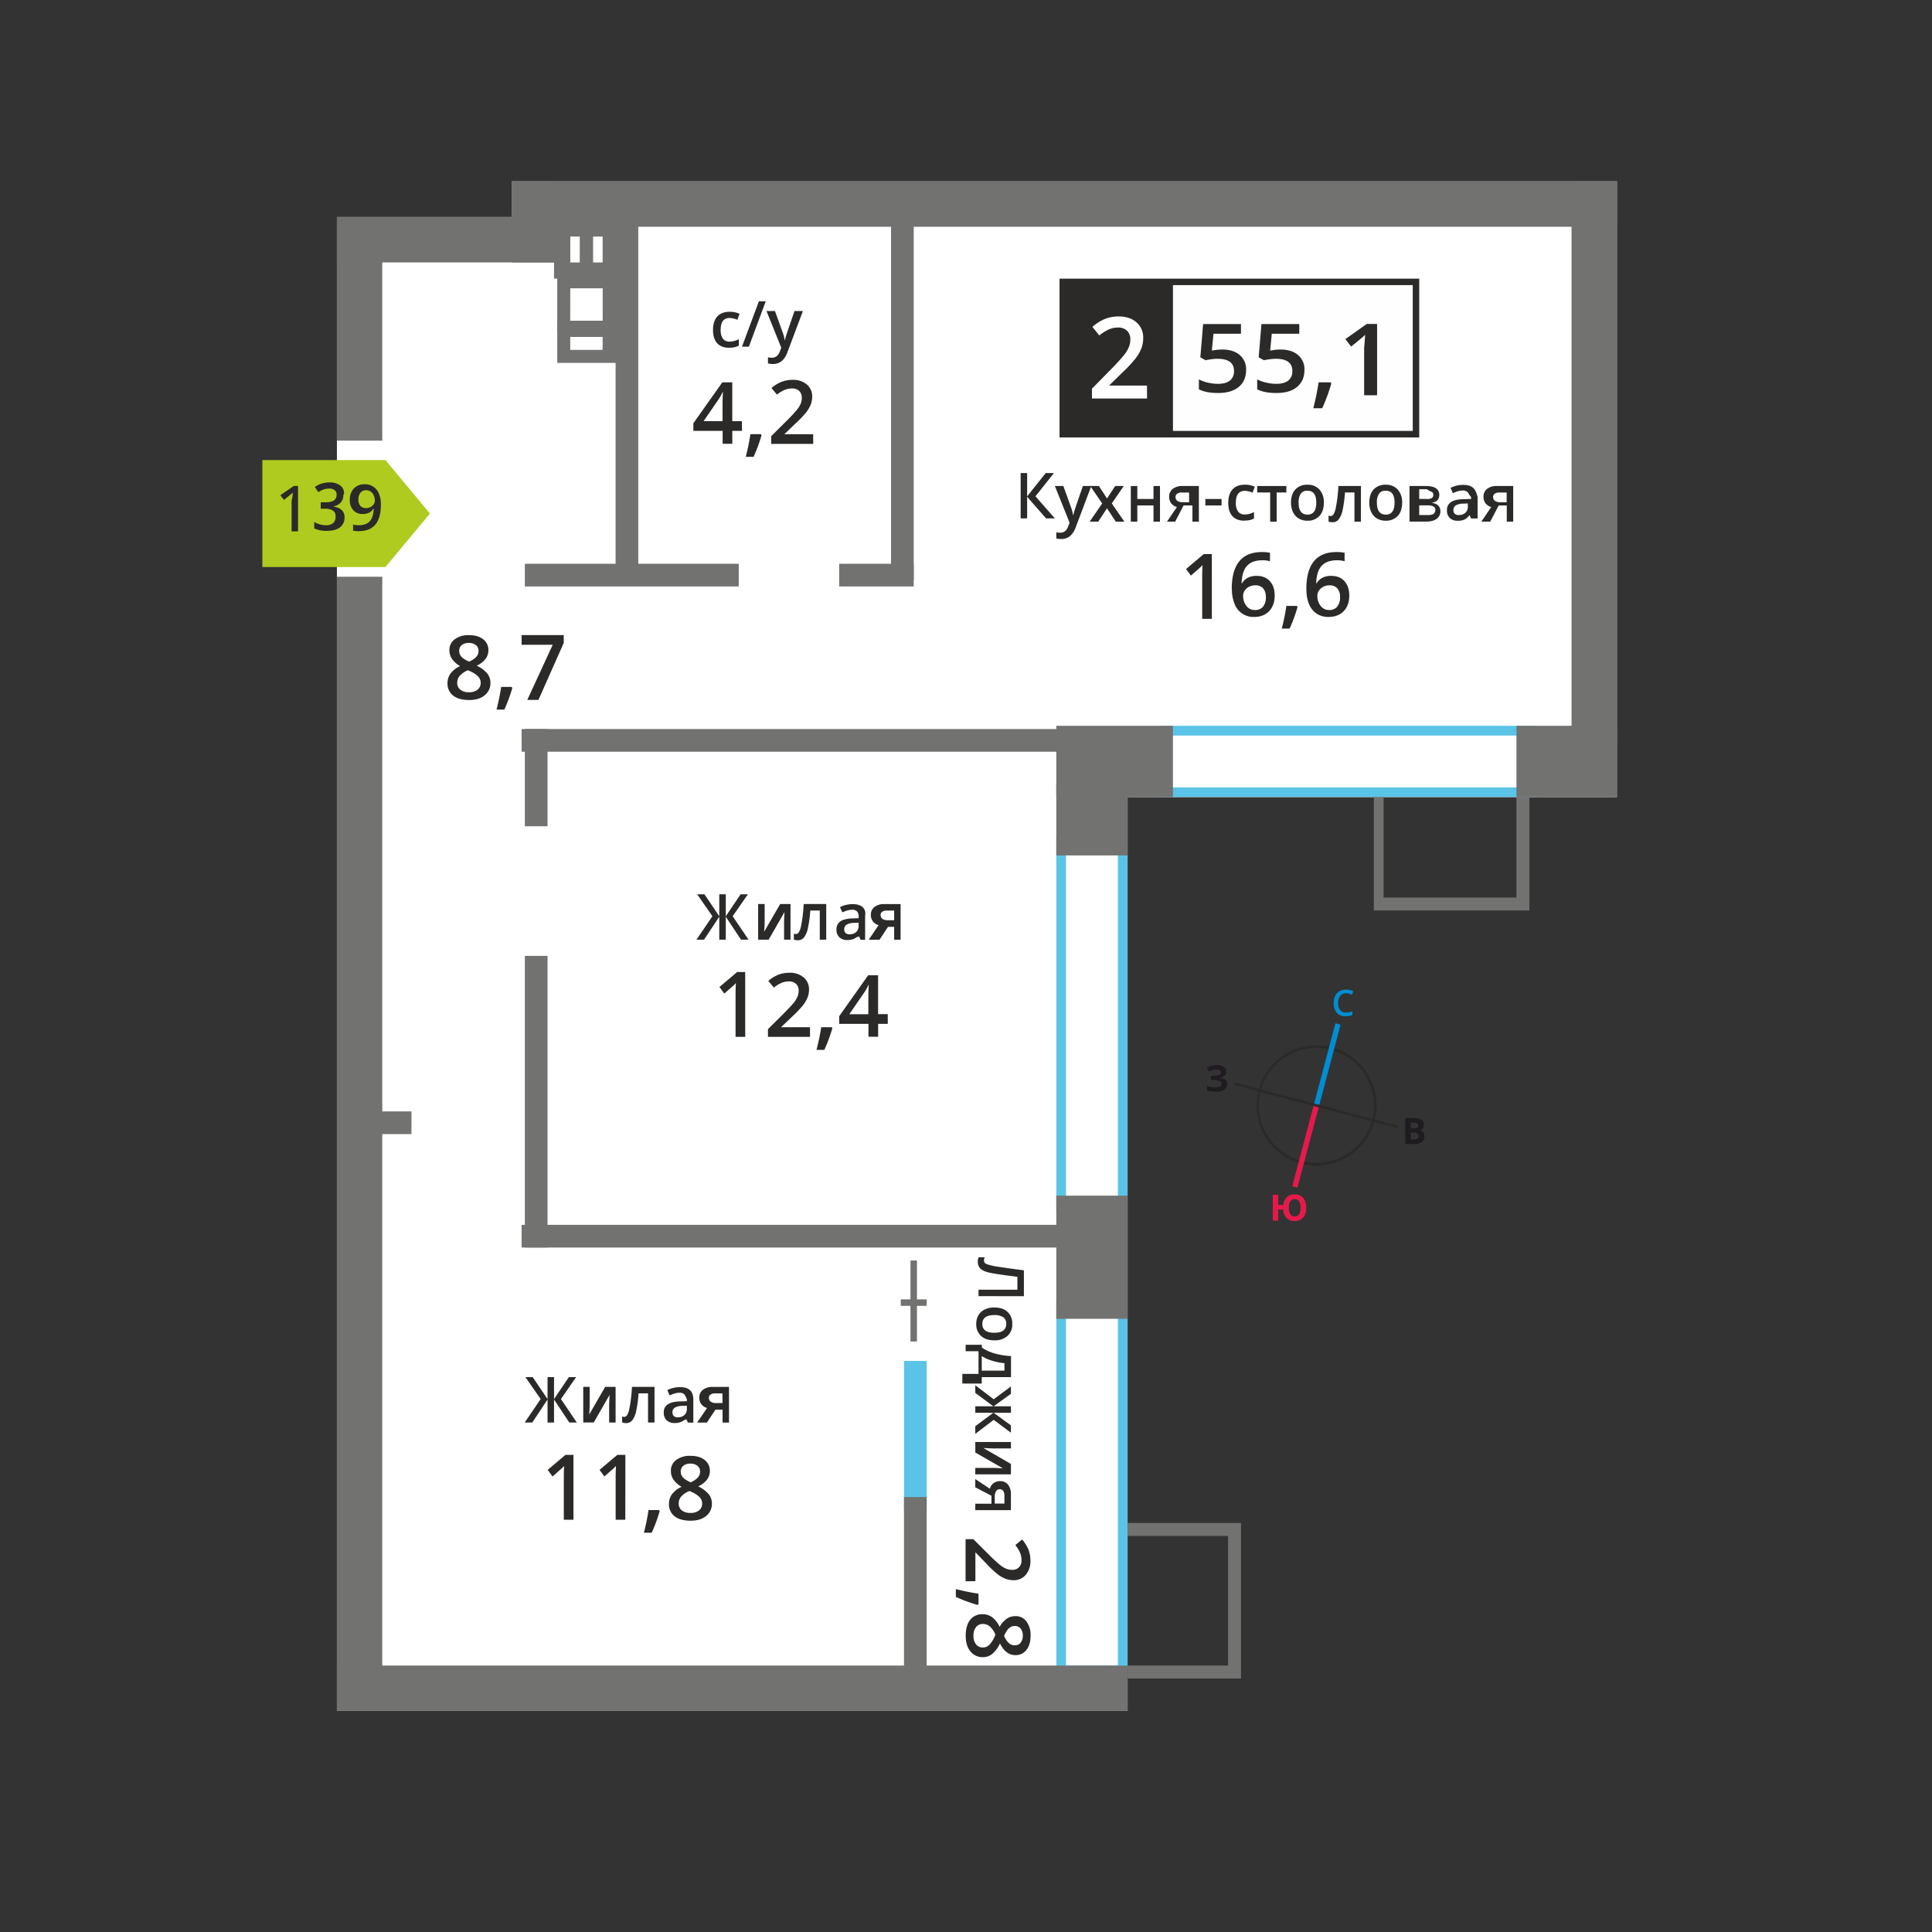 <svg xmlns="http://www.w3.org/2000/svg" width="1200" height="1200" viewBox="0 0 1200 1200">
  <rect x="0" y="0" width="1200" height="1200" fill="#333333" stroke="none"/>
  <defs>
    <style>
      .cls-1 {
        fill: #fff;
      }

      .cls-2, .cls-5 {
        fill: #5bc4e6;
      }

      .cls-2, .cls-4, .cls-8 {
        fill-rule: evenodd;
      }

      .cls-3, .cls-4 {
        fill: #727271;
      }

      .cls-6 {
        fill: #2b2a29;
      }

      .cls-7 {
        fill: #fefefe;
      }

      .cls-8 {
        fill: #b0cb1f;
      }

      .cls-9 {
        fill: #008dd2;
      }

      .cls-10 {
        fill: #e51a4b;
      }

      .cls-11 {
        fill: #1f1b20;
      }
    </style>
  </defs>
  <g id="Layer_1" data-name="Layer 1">
    <rect class="cls-1" x="209.26" y="134.81" width="491.1" height="927.86"/>
    <rect class="cls-1" x="317.95" y="112.67" width="686.33" height="382.42"/>
    <g id="Layer_7" data-name="Layer 7">
      <path class="cls-2" d="M694.33,746.68V525.28H662.12v221.4Zm6-227.44V752.72H656.09V519.24Z"/>
      <path class="cls-2" d="M694.33,1034.5V813.1H662.12v221.4Zm6-227.44v233.47H656.09V807.06Z"/>
      <path class="cls-2" d="M726.53,489.05h221.4v-32.2H726.53Zm227.44,6H720.49V450.81H954Z"/>
      <rect class="cls-3" x="656.09" y="450.81" width="72.46" height="44.28"/>
      <rect class="cls-3" x="941.89" y="450.81" width="62.39" height="44.28"/>
      <rect class="cls-3" x="656.09" y="487.04" width="44.28" height="44.28"/>
      <rect class="cls-3" x="656.09" y="742.65" width="44.28" height="76.48"/>
      <polygon class="cls-4" points="942.45 565.53 949.94 565.53 949.94 557.99 949.94 495.09 941.89 495.09 941.89 557.48 859.37 557.48 859.37 495.09 853.33 495.09 853.33 557.99 853.33 565.53 860.82 565.53 942.45 565.53"/>
      <polygon class="cls-4" points="770.81 953.49 770.81 945.94 763.26 945.94 700.37 945.94 700.37 953.99 762.76 953.99 762.76 1034.5 700.37 1034.5 700.37 1042.55 763.26 1042.55 770.81 1042.55 770.81 1034.99 770.81 953.49"/>
      <rect class="cls-3" x="521.23" y="350.17" width="46.29" height="14.09"/>
      <rect class="cls-3" x="326" y="350.17" width="132.84" height="14.09"/>
      <rect class="cls-3" x="225.37" y="690.32" width="30.19" height="14.09"/>
      <rect class="cls-3" x="323.99" y="760.77" width="342.16" height="14.09"/>
      <rect class="cls-3" x="323.99" y="452.82" width="342.16" height="14.09"/>
      <rect class="cls-5" x="561.49" y="845.3" width="14.09" height="92.58"/>
      <rect class="cls-3" x="209.26" y="136.83" width="28.18" height="136.86"/>
      <rect class="cls-3" x="209.26" y="358.22" width="28.18" height="698.41"/>
      <rect class="cls-3" x="317.95" y="112.67" width="28.18" height="50.32"/>
      <rect class="cls-3" x="976.11" y="112.67" width="28.18" height="350.21"/>
      <rect class="cls-3" x="209.26" y="134.81" width="136.86" height="28.18"/>
      <rect class="cls-3" x="209.26" y="1034.5" width="491.1" height="28.18"/>
      <rect class="cls-3" x="317.95" y="112.67" width="686.33" height="28.18"/>
      <rect class="cls-3" x="561.49" y="929.83" width="14.09" height="112.71"/>
      <rect class="cls-3" x="326" y="593.71" width="14.09" height="181.14"/>
      <rect class="cls-3" x="326" y="452.82" width="14.09" height="60.38"/>
      <rect class="cls-3" x="382.36" y="128.78" width="14.09" height="231.46"/>
      <rect class="cls-3" x="553.44" y="128.78" width="14.09" height="231.46"/>
      <rect class="cls-3" x="565.51" y="782.91" width="4.03" height="50.32"/>
      <rect class="cls-3" x="559.48" y="807.06" width="16.1" height="4.03"/>
      <polygon class="cls-6" points="655.21 322 649.74 322 637.97 308.56 637.97 322 633.95 322 633.95 293.82 637.97 293.82 637.97 308.3 649.53 293.82 654.64 293.82 643.15 308.26 655.21 322"/>
      <path class="cls-6" d="M655.2,301.87h5.27l4.64,12.92a24.32,24.32,0,0,1,1.4,5.19h.16a21.13,21.13,0,0,1,.69-2.75q.5-1.61,5.23-15.36h5.23l-9.74,25.82q-2.66,7.1-8.87,7.1a14.08,14.08,0,0,1-3.12-.35v-3.82a11.55,11.55,0,0,0,2.48.25c2.34,0,4-1.35,4.93-4.06l.84-2.15Z"/>
      <polygon class="cls-6" points="684.59 312.7 677.16 301.87 682.53 301.87 687.58 309.62 692.67 301.87 697.99 301.87 690.54 312.7 698.37 324.01 693.04 324.01 687.58 315.72 682.13 324.01 676.8 324.01 684.59 312.7"/>
      <polygon class="cls-6" points="706.4 301.87 706.4 309.92 716.47 309.92 716.47 301.87 720.49 301.87 720.49 324.01 716.47 324.01 716.47 313.94 706.4 313.94 706.4 324.01 702.38 324.01 702.38 301.87 706.4 301.87"/>
      <path class="cls-6" d="M730.19,308.8a2.62,2.62,0,0,0,1.19,2.35,5.75,5.75,0,0,0,3.19.78h4v-6h-4.72a4.4,4.4,0,0,0-2.74.76,2.57,2.57,0,0,0-1,2.15M729.91,324h-5.08l6.17-9.07a6.65,6.65,0,0,1-3.53-2.29,6.53,6.53,0,0,1-1.28-4.1,5.92,5.92,0,0,1,2.24-4.91,9.64,9.64,0,0,1,6.13-1.77h10.08V324h-4V313.94h-5.49Z"/>
      <rect class="cls-6" x="748.67" y="309.92" width="10.06" height="4.03"/>
      <path class="cls-6" d="M772.86,323.39q-4.89,0-7.43-2.86c-1.7-1.9-2.54-4.63-2.54-8.19s.88-6.42,2.66-8.36,4.33-2.93,7.68-2.93a14.38,14.38,0,0,1,6.14,1.27L778,306a13.9,13.9,0,0,0-4.79-1.13q-5.6,0-5.59,7.42a8.93,8.93,0,0,0,1.39,5.44,4.81,4.81,0,0,0,4.09,1.82,11.64,11.64,0,0,0,5.78-1.52v4a9,9,0,0,1-2.62,1,16.22,16.22,0,0,1-3.38.31"/>
      <polygon class="cls-6" points="798.99 301.87 798.99 305.89 792.95 305.89 792.95 324.01 788.92 324.01 788.92 305.89 780.87 305.89 780.87 301.87 798.99 301.87"/>
      <path class="cls-6" d="M806.59,312.18q0,7.45,5.51,7.46c3.65,0,5.46-2.49,5.46-7.46s-1.83-7.38-5.49-7.38a4.68,4.68,0,0,0-4.18,1.91,9.66,9.66,0,0,0-1.3,5.47m15.69,0c0,3.52-.91,6.27-2.71,8.24a9.7,9.7,0,0,1-7.54,3,10.32,10.32,0,0,1-5.34-1.36,9,9,0,0,1-3.57-3.93,13.33,13.33,0,0,1-1.24-5.92c0-3.5.89-6.22,2.68-8.19a9.77,9.77,0,0,1,7.58-2.94,9.49,9.49,0,0,1,7.41,3A11.65,11.65,0,0,1,822.28,312.18Z"/>
      <path class="cls-6" d="M845.28,324h-4V305.89h-5.89a78,78,0,0,1-1.47,10.93,14.19,14.19,0,0,1-2.4,5.74,4.7,4.7,0,0,1-3.84,1.81,6.36,6.36,0,0,1-2.5-.44v-3.69a3.68,3.68,0,0,0,1.4.28c1.28,0,2.28-1.53,3-4.59a91.1,91.1,0,0,0,1.73-14.06h14Z"/>
      <path class="cls-6" d="M855.21,312.18q0,7.45,5.51,7.46c3.65,0,5.46-2.49,5.46-7.46s-1.83-7.38-5.49-7.38a4.68,4.68,0,0,0-4.18,1.91,9.66,9.66,0,0,0-1.3,5.47m15.69,0c0,3.52-.91,6.27-2.71,8.24a9.7,9.7,0,0,1-7.54,3,10.32,10.32,0,0,1-5.34-1.36,9,9,0,0,1-3.57-3.93,13.33,13.33,0,0,1-1.24-5.92c0-3.5.89-6.22,2.68-8.19a9.77,9.77,0,0,1,7.58-2.94,9.49,9.49,0,0,1,7.41,3A11.65,11.65,0,0,1,870.9,312.18Z"/>
      <path class="cls-6" d="M890.27,307.36a2,2,0,0,0-1-1.87,13.83,13.83,0,0,1-3-1.61h-4.77v6h4.09a6.23,6.23,0,0,0,3.49-.41,2.19,2.19,0,0,0,1.18-2.15m1.24,9.42a2.29,2.29,0,0,0-1.19-2.19,7.84,7.84,0,0,0-3.59-.65h-5.22v6h5.33C890,320,891.51,318.92,891.51,316.78Zm2.46-9.25q0,3.93-4.41,4.75v.16a6.24,6.24,0,0,1,3.78,1.62,4.66,4.66,0,0,1,1.31,3.42,5.61,5.61,0,0,1-2.31,4.83c-1.53,1.13-3.77,1.7-6.69,1.7H875.47V301.87h10.14Q894,301.87,894,307.53Z"/>
      <path class="cls-6" d="M906.19,319.88a5.61,5.61,0,0,0,4-1.4,5,5,0,0,0,1.51-3.91V312.7l-2.77.12a9.41,9.41,0,0,0-4.7,1.08,3.28,3.28,0,0,0-1.47,3,2.9,2.9,0,0,0,.85,2.24,3.74,3.74,0,0,0,2.58.79m7.53,2.12-.91-2h-.16a8.56,8.56,0,0,1-3.14,2.7,10,10,0,0,1-4,.71,6.85,6.85,0,0,1-5-1.71,6.43,6.43,0,0,1-1.78-4.86,5.68,5.68,0,0,1,2.47-5c1.65-1.14,4.16-1.75,7.54-1.85l5-.12v-1.15c-1.25-1.38-1.58-2.41-2.21-3.1a4,4,0,0,0-3-1,10.17,10.17,0,0,0-3.18.49,23.31,23.31,0,0,0-2.92,1.15l-1.48-3.28a15.9,15.9,0,0,1,3.84-1.39,17.55,17.55,0,0,1,3.93-.48q4.11,0,6.2,1.79c1.4,1.2,2.1,3.08,2.84,5.64V322Z"/>
      <path class="cls-6" d="M927.44,308.8a2.6,2.6,0,0,0,1.19,2.35,5.69,5.69,0,0,0,3.18.78h4v-6h-4.71a4.4,4.4,0,0,0-2.74.76,2.57,2.57,0,0,0-1,2.15M925.59,324h-5.52l6.16-9.07a6.62,6.62,0,0,1-3.52-2.29,6.47,6.47,0,0,1-1.28-4.1,5.89,5.89,0,0,1,2.24-4.91,9.61,9.61,0,0,1,6.12-1.77h10.09V324h-4V313.94h-5Z"/>
      <path class="cls-6" d="M752.7,384.39h-6v-26q0-4.65.21-7.38c-.4.44-.88.92-1.46,1.46s-2.49,2.22-5.76,5.06l-3-4.1,11-9.3h5Z"/>
      <path class="cls-6" d="M779.49,378.9a6.16,6.16,0,0,0,5-2.09,9,9,0,0,0,1.76-6,7.93,7.93,0,0,0-1.65-5.32,6.14,6.14,0,0,0-5-1.93,8.23,8.23,0,0,0-3.77.87,7,7,0,0,0-2.71,2.39,5.62,5.62,0,0,0-1,3.1,10,10,0,0,0,2,6.38,6.43,6.43,0,0,0,5.25,2.59m-14.32-13q0-23,18.76-23a22.79,22.79,0,0,1,5,.46v5.24a16.73,16.73,0,0,0-4.72-.59q-6.32,0-9.48,3.38c-2.11,2.27-3.26,5.88-3.43,10.86h.32a8.59,8.59,0,0,1,3.54-3.37,11.37,11.37,0,0,1,5.37-1.19c3.57,0,6.33,1.09,8.32,3.28s3,5.14,3,8.88q0,6.18-3.46,9.76T779,383.2a12.48,12.48,0,0,1-12.12-7.94A23.58,23.58,0,0,1,765.17,365.93Z"/>
      <path class="cls-6" d="M805.93,377A95.13,95.13,0,0,1,801,390.43h-4.86A136.7,136.7,0,0,0,799,376.34h6.49Z"/>
      <path class="cls-6" d="M825.56,378.9a6.16,6.16,0,0,0,5-2.09,9.09,9.09,0,0,0,1.76-6,7.93,7.93,0,0,0-1.65-5.32,6.17,6.17,0,0,0-4.95-1.93,8.23,8.23,0,0,0-3.77.87,6.92,6.92,0,0,0-2.71,2.39,5.62,5.62,0,0,0-1,3.1,9.92,9.92,0,0,0,2,6.38,6.4,6.4,0,0,0,5.25,2.59m-14.1-13q0-23,18.76-23a23,23,0,0,1,5,.46v5.24a16.85,16.85,0,0,0-4.73-.59q-6.32,0-9.47,3.38c-2.12,2.27-3.27,5.88-3.44,10.86h.32a8.55,8.55,0,0,1,3.55-3.37,11.33,11.33,0,0,1,5.36-1.19q5.36,0,8.32,3.28t3,8.88q0,6.18-3.45,9.76t-9.41,3.59a13.11,13.11,0,0,1-7.33-2,13,13,0,0,1-4.79-5.91A23.39,23.39,0,0,1,811.46,365.93Z"/>
      <polygon class="cls-6" points="335.81 868.97 326.35 855.36 330.88 855.36 340.09 869.01 340.09 855.36 344.12 855.36 344.12 869.01 353.32 855.36 357.85 855.36 348.4 868.97 358.26 883.54 353.59 883.54 344.12 869.26 344.12 883.54 340.09 883.54 340.09 869.26 330.62 883.54 325.91 883.54 335.81 868.97"/>
      <path class="cls-6" d="M366.25,861.4v11.35c0,1.32-.09,3.27-.28,5.83l9.92-17.18h6.47v22.14h-4V872.39c0-.61,0-1.61.11-3s.12-2.38.16-3l-9.84,17.14h-6.53V861.4Z"/>
      <path class="cls-6" d="M406.51,883.54h-4V865.43h-5.89a78.39,78.39,0,0,1-1.47,10.93,14.2,14.2,0,0,1-2.4,5.73,4.71,4.71,0,0,1-3.84,1.82,6.32,6.32,0,0,1-2.5-.44v-3.69a3.88,3.88,0,0,0,1.4.28c1.28,0,2.28-1.53,3-4.6a91.19,91.19,0,0,0,1.72-14.06h14Z"/>
      <path class="cls-6" d="M421.12,880.29a5.63,5.63,0,0,0,4-1.4,5.08,5.08,0,0,0,1.51-3.91v-1.87l-2.77.12a9.41,9.41,0,0,0-4.7,1.08,3.29,3.29,0,0,0-1.48,3,2.9,2.9,0,0,0,.86,2.24,3.71,3.71,0,0,0,2.57.79m6.16,3.25-.92-2h-.15c-1,.19-2.08,1.09-3.14,1.56a10,10,0,0,1-4.05.71,6.85,6.85,0,0,1-4.95-1.71,6.43,6.43,0,0,1-1.78-4.86,5.68,5.68,0,0,1,2.47-5c1.65-1.14,4.16-1.75,7.53-1.85l4.35-.12v-1.15a12,12,0,0,0-1.59-3.1,3.93,3.93,0,0,0-3-1,10.15,10.15,0,0,0-3.17.49,23.46,23.46,0,0,0-2.93,1.15l-1.47-3.28a15.82,15.82,0,0,1,3.83-1.39,17.55,17.55,0,0,1,3.93-.48q4.13,0,6.21,1.79c1.39,1.2,2.09,3.08,2.2,5.64v14.65Z"/>
      <path class="cls-6" d="M440.36,868.33a2.65,2.65,0,0,0,1.19,2.36,5.7,5.7,0,0,0,3.19.78h4v-6h-4.72a4.4,4.4,0,0,0-2.74.75,2.58,2.58,0,0,0-1,2.15m-1.22,15.21H433l6.16-9.06a6.63,6.63,0,0,1-3.52-2.3,6.44,6.44,0,0,1-1.28-4.1,5.91,5.91,0,0,1,2.24-4.91,9.61,9.61,0,0,1,6.12-1.77H452.8v22.14h-4v-8h-4.42Z"/>
      <path class="cls-6" d="M356.19,943.92h-6v-26q0-4.65.21-7.37c-.39.43-.87.92-1.45,1.45s-2.49,2.22-5.77,5.07l-3-4.11,11-9.3h5Z"/>
      <path class="cls-6" d="M388.39,943.92h-6v-26q0-4.65.21-7.37c-.4.43-.88.92-1.46,1.45s-2.49,2.22-5.76,5.07l-3-4.11,11.05-9.3h5Z"/>
      <path class="cls-6" d="M409.74,938.53A94.09,94.09,0,0,1,404.79,952h-4.85a142.06,142.06,0,0,0,2.89-14.08h6.49Z"/>
      <path class="cls-6" d="M428.78,909.08a6.65,6.65,0,0,0-4.33,1.33,4.42,4.42,0,0,0-1.64,3.61,5.25,5.25,0,0,0,.6,2.5,6.5,6.5,0,0,0,1.71,2,21.14,21.14,0,0,0,3.81,2.16,12.62,12.62,0,0,0,4.56-3,5.45,5.45,0,0,0,1.33-3.66,4.4,4.4,0,0,0-1.65-3.61,6.78,6.78,0,0,0-4.39-1.33m-7.22,24.74a5.19,5.19,0,0,0,1.95,4.33,8.32,8.32,0,0,0,5.32,1.55,8.16,8.16,0,0,0,5.38-1.6,5.32,5.32,0,0,0,1.92-4.34,5.55,5.55,0,0,0-1.77-4,16.67,16.67,0,0,0-5.37-3.34l-.78-.35a13.8,13.8,0,0,0-5.1,3.43A6.51,6.51,0,0,0,421.56,933.82Zm7.27-29.58c3.72,0,6.67.85,8.84,2.57a8.26,8.26,0,0,1,3.24,6.84c0,4-2.41,7.23-7.25,9.6a18.59,18.59,0,0,1,6.57,4.87,9.15,9.15,0,0,1,1.95,5.7,9.59,9.59,0,0,1-3.58,7.79q-3.57,2.92-9.67,2.93c-4.26,0-7.55-.92-9.9-2.74a9.27,9.27,0,0,1-3.52-7.77,10,10,0,0,1,1.84-5.89,15.4,15.4,0,0,1,6-4.67,15.2,15.2,0,0,1-5.12-4.53,9.75,9.75,0,0,1-1.53-5.36,8.09,8.09,0,0,1,3.35-6.8A14.1,14.1,0,0,1,428.83,904.24Z"/>
      <polygon class="cls-6" points="442.49 569.08 433.02 555.47 437.56 555.47 446.76 569.12 446.76 555.47 450.79 555.47 450.79 569.12 460 555.47 464.53 555.47 455.07 569.08 464.93 583.65 460.26 583.65 450.79 569.37 450.79 583.65 446.76 583.65 446.76 569.37 437.29 583.65 432.58 583.65 442.49 569.08"/>
      <path class="cls-6" d="M474.94,561.51v11.35q0,2-.29,5.83l9.93-17.18H491v22.14h-4V572.5c0-.62,0-1.61.1-3s.12-2.38.17-3l-9.85,17.14h-6.52V561.51Z"/>
      <path class="cls-6" d="M513.18,583.65h-4V565.53h-5.9a75.06,75.06,0,0,1-1.47,10.93,14.2,14.2,0,0,1-2.39,5.74,4.73,4.73,0,0,1-3.85,1.81,6.27,6.27,0,0,1-2.49-.44v-3.69a3.63,3.63,0,0,0,1.39.28q1.92,0,3-4.59a92.65,92.65,0,0,0,1.72-14.06h14Z"/>
      <path class="cls-6" d="M527.8,580.29a5.65,5.65,0,0,0,4-1.4,5.08,5.08,0,0,0,1.51-3.91V573.1l-2.77.13a9.3,9.3,0,0,0-4.7,1.08,3.28,3.28,0,0,0-1.47,3,2.9,2.9,0,0,0,.85,2.24,3.74,3.74,0,0,0,2.58.79m6.73,3.36-.92-2h-.15c-1,.08-2.08,1-3.14,1.45a10,10,0,0,1-4.05.71,6.81,6.81,0,0,1-4.95-1.72,6.4,6.4,0,0,1-1.78-4.85,5.7,5.7,0,0,1,2.47-5q2.47-1.69,7.53-1.85l3.77-.12v-1.15a4.61,4.61,0,0,0-1-3.09,3.93,3.93,0,0,0-3-1,10.45,10.45,0,0,0-3.17.48,25.11,25.11,0,0,0-2.93,1.15l-1.47-3.27a15.84,15.84,0,0,1,3.83-1.4,18.11,18.11,0,0,1,3.93-.47c2.75,0,4.82.59,6.21,1.79s2.09,3.07,1.63,5.63v14.77Z"/>
      <path class="cls-6" d="M547,568.44a2.62,2.62,0,0,0,1.19,2.35,5.75,5.75,0,0,0,3.19.78h4v-6h-4.72a4.37,4.37,0,0,0-2.73.76,2.58,2.58,0,0,0-1,2.15m-.64,15.21h-6.72l6.16-9.07a6.65,6.65,0,0,1-3.53-2.29,6.53,6.53,0,0,1-1.28-4.1,5.9,5.9,0,0,1,2.25-4.91,9.61,9.61,0,0,1,6.12-1.77h10.09v22.14h-4v-8h-3.84Z"/>
      <path class="cls-6" d="M462.87,644h-6V618q0-4.65.21-7.38c-.4.44-.88.92-1.46,1.46s-2.49,2.22-5.76,5.06l-3-4.1,11-9.3h5Z"/>
      <path class="cls-6" d="M503.12,644H477v-4.77l10.23-10.18c3-3.06,5-5.23,6-6.51a15.54,15.54,0,0,0,2.15-3.61,9.72,9.72,0,0,0,.68-3.63,5.48,5.48,0,0,0-1.61-4.18,6.24,6.24,0,0,0-4.46-1.54,12,12,0,0,0-4.42.84,21.11,21.11,0,0,0-4.92,3l-3.44-4.16a22.36,22.36,0,0,1,6.43-3.91,19,19,0,0,1,6.64-1.15,13.13,13.13,0,0,1,8.87,2.86,9.58,9.58,0,0,1,3.34,7.68,13.38,13.38,0,0,1-1,5.05,20.31,20.31,0,0,1-3,4.93,66.32,66.32,0,0,1-6.63,6.86l-6.89,6.6V638h18.12Z"/>
      <path class="cls-6" d="M517,638.63a94.14,94.14,0,0,1-5,13.45h-4.85A139.21,139.21,0,0,0,510.07,638h6.5Z"/>
      <path class="cls-6" d="M539.35,629.94v-9.66c0-3.44.09-6.25.26-8.45h-.21a29.55,29.55,0,0,1-2.32,4.21l-9.55,13.9Zm12.07,6h-6v8h-6v-8H521.23v-4.75l18-25.44h6.17v24.15h6Z"/>
      <path class="cls-6" d="M599.73,982.17V956h4.82l10.28,10.23a88.06,88.06,0,0,0,6.57,6,16,16,0,0,0,3.64,2.16,9.89,9.89,0,0,0,3.67.67,5.54,5.54,0,0,0,4.22-1.61,6.17,6.17,0,0,0,1.55-4.46,12,12,0,0,0-.84-4.41,20.91,20.91,0,0,0-3-4.92l4.2-3.45a22.12,22.12,0,0,1,4,6.43,18.84,18.84,0,0,1,1.17,6.65,13,13,0,0,1-2.89,8.86,9.69,9.69,0,0,1-7.76,3.34,13.68,13.68,0,0,1-5.1-1,20.31,20.31,0,0,1-5-3,66.49,66.49,0,0,1-6.93-6.63l-6.67-6.89h.17v18.12Z"/>
      <path class="cls-6" d="M607.14,996.85a94.14,94.14,0,0,1-13.45-5v-4.85a139.21,139.21,0,0,0,14.09,2.88v6.49Z"/>
      <path class="cls-6" d="M635.28,1015.9a6.63,6.63,0,0,0-1.33-4.33,4.42,4.42,0,0,0-3.61-1.64,5.28,5.28,0,0,0-2.51.59,6.53,6.53,0,0,0-2,1.72,19.88,19.88,0,0,0-2.16,3.81,12.71,12.71,0,0,0,3,4.56,5.47,5.47,0,0,0,3.67,1.33,4.38,4.38,0,0,0,3.61-1.66,6.75,6.75,0,0,0,1.33-4.38m-24.74-7.23a5.21,5.21,0,0,0-4.34,2,8.34,8.34,0,0,0-1.55,5.32,8.13,8.13,0,0,0,1.61,5.38,5.33,5.33,0,0,0,4.33,1.91,5.54,5.54,0,0,0,4-1.76,16.55,16.55,0,0,0,3.33-5.38l.35-.77a13.85,13.85,0,0,0-3.43-5.11A6.52,6.52,0,0,0,610.54,1008.67Zm29.57,7.28q0,5.58-2.56,8.83a8.27,8.27,0,0,1-6.85,3.25c-4,0-7.23-2.41-9.6-7.25a18.59,18.59,0,0,1-4.87,6.57,9.18,9.18,0,0,1-5.69,1.94,9.55,9.55,0,0,1-7.79-3.57q-2.93-3.57-2.93-9.67,0-6.39,2.74-9.91a9.29,9.29,0,0,1,7.77-3.52,10,10,0,0,1,5.89,1.85,15.24,15.24,0,0,1,4.66,6,15.16,15.16,0,0,1,4.54-5.13,9.72,9.72,0,0,1,5.36-1.53,8.08,8.08,0,0,1,6.8,3.36A14.14,14.14,0,0,1,640.11,1016Z"/>
      <path class="cls-6" d="M452.83,216c-3.25,0-5.73-1-7.42-2.86s-2.54-4.64-2.54-8.19.88-6.42,2.66-8.37,4.33-2.93,7.68-2.93a14.45,14.45,0,0,1,6.13,1.27L458,198.63a13.9,13.9,0,0,0-4.79-1.13q-5.6,0-5.59,7.42a8.91,8.91,0,0,0,1.39,5.44,4.81,4.81,0,0,0,4.08,1.82,11.65,11.65,0,0,0,5.79-1.52v4a9,9,0,0,1-2.62,1,15.61,15.61,0,0,1-3.39.32"/>
      <polygon class="cls-6" points="475.62 187.14 465.14 215.32 460.87 215.32 471.36 187.14 475.62 187.14"/>
      <path class="cls-6" d="M476.07,193.18h5.27L486,206.1a24.24,24.24,0,0,1,1.4,5.2h.16a22.17,22.17,0,0,1,.68-2.75q.5-1.62,5.24-15.37h5.23L489,219q-2.67,7.09-8.87,7.1a14.23,14.23,0,0,1-3.13-.35v-3.82a11.72,11.72,0,0,0,2.49.25c2.34,0,4-1.35,4.93-4.06l.84-2.15Z"/>
      <path class="cls-6" d="M448.78,261.61V252c0-3.44.09-6.25.26-8.45h-.21a29.47,29.47,0,0,1-2.32,4.21L437,261.61Zm12.07,6h-6v8.05h-6v-8.05H430.66V262.9l18-25.44h6.16v24.15h6Z"/>
      <path class="cls-6" d="M473,270.31a95.08,95.08,0,0,1-4.94,13.44h-4.85a139.05,139.05,0,0,0,2.88-14.08h6.49Z"/>
      <path class="cls-6" d="M505.13,275.7H479v-4.77l10.22-10.18a87.87,87.87,0,0,0,6-6.5,15.79,15.79,0,0,0,2.15-3.62A9.44,9.44,0,0,0,498,247a5.52,5.52,0,0,0-1.61-4.19,6.21,6.21,0,0,0-4.46-1.53,11.91,11.91,0,0,0-4.41.83,20.69,20.69,0,0,0-4.93,3L479.18,241a22.36,22.36,0,0,1,6.43-3.91,19,19,0,0,1,6.65-1.16,13.12,13.12,0,0,1,8.86,2.86,9.6,9.6,0,0,1,3.34,7.69,13.46,13.46,0,0,1-1,5.05,21,21,0,0,1-3,4.93,69,69,0,0,1-6.64,6.85l-6.88,6.6v-.21h18.11Z"/>
      <path class="cls-6" d="M291.17,399.33a6.62,6.62,0,0,0-4.32,1.33,4.4,4.4,0,0,0-1.64,3.61,5.27,5.27,0,0,0,.59,2.5,6.53,6.53,0,0,0,1.72,2,20.35,20.35,0,0,0,3.81,2.17,12.78,12.78,0,0,0,4.55-3,5.45,5.45,0,0,0,1.33-3.66,4.38,4.38,0,0,0-1.65-3.61,6.76,6.76,0,0,0-4.39-1.33M284,424.07a5.21,5.21,0,0,0,1.95,4.33,8.33,8.33,0,0,0,5.33,1.55,8.18,8.18,0,0,0,5.38-1.6,5.36,5.36,0,0,0,1.91-4.34,5.53,5.53,0,0,0-1.77-4,16.5,16.5,0,0,0-5.37-3.34l-.78-.35a13.8,13.8,0,0,0-5.1,3.43A6.52,6.52,0,0,0,284,424.07Zm7.28-29.58q5.58,0,8.83,2.56a8.29,8.29,0,0,1,3.24,6.85c0,4-2.41,7.23-7.24,9.6a18.78,18.78,0,0,1,6.57,4.87,9.2,9.2,0,0,1,1.94,5.7,9.53,9.53,0,0,1-3.58,7.78c-2.38,2-5.59,2.94-9.66,2.94q-6.39,0-9.91-2.74a9.31,9.31,0,0,1-3.52-7.77,10,10,0,0,1,1.85-5.89,15.25,15.25,0,0,1,6-4.67,15.25,15.25,0,0,1-5.13-4.53,9.77,9.77,0,0,1-1.53-5.36,8.06,8.06,0,0,1,3.36-6.8A14.08,14.08,0,0,1,291.23,394.49Z"/>
      <path class="cls-6" d="M318.2,427.3a94.58,94.58,0,0,1-4.95,13.45H308.4a140,140,0,0,0,2.89-14.09h6.49Z"/>
      <polygon class="cls-6" points="327.51 434.71 343.3 400.49 323.99 400.49 323.99 394.45 350.15 394.45 350.15 399.33 334.44 434.71 327.51 434.71"/>
      <rect class="cls-7" x="660.11" y="175.07" width="221.4" height="94.6"/>
      <path class="cls-6" d="M877.48,177.08H662.12v90.57H877.48Zm-217.49-4H881.51v98.62H658.1V173.06Z"/>
      <path class="cls-6" d="M759.15,217.1q6.84,0,10.83,3.38a11.49,11.49,0,0,1,4,9.24q0,6.76-4.53,10.57c-3,2.53-7.32,3.81-12.89,3.81-5,0-9-.77-11.91-2.3v-6.16a22.56,22.56,0,0,0,5.76,2.05,28,28,0,0,0,6,.72q4.92,0,7.49-2a7.22,7.22,0,0,0,2.56-6q0-7.56-10.33-7.57a27.88,27.88,0,0,0-3.59.28c-1.42.18-2.67.38-3.74.62l-3.25-1.8,1.73-20.65h23.51v6H753.7l-1,10.46,2.63-.4a27.6,27.6,0,0,1,3.83-.23"/>
      <path class="cls-6" d="M795.38,217.1q6.84,0,10.83,3.38a11.52,11.52,0,0,1,4,9.24c0,4.51-1.52,8-4.53,10.57s-7.32,3.81-12.89,3.81q-7.57,0-11.91-2.3v-6.16a22.56,22.56,0,0,0,5.76,2.05,28,28,0,0,0,6,.72q4.92,0,7.49-2a7.22,7.22,0,0,0,2.56-6q0-7.56-10.33-7.57a27.76,27.76,0,0,0-3.59.28c-1.42.18-2.67.38-3.74.62l-3.25-1.8,1.73-20.65H807v6H789.93l-1,10.46,2.63-.4a27.6,27.6,0,0,1,3.83-.23"/>
      <path class="cls-6" d="M826.9,238.19a106.46,106.46,0,0,1-5.65,15.37h-5.54a159.93,159.93,0,0,0,3.3-16.1h7.41Z"/>
      <path class="cls-6" d="M855.34,245.51h-8.05v-29.3c.38-3.48.46-6.24.63-8.27-.47.48-1,1-1.75,1.63s-3,2.49-6.92,5.68l-3.64-4.6,13.27-9.42h6.46Z"/>
      <rect class="cls-6" x="660.11" y="175.07" width="68.43" height="94.6"/>
      <path class="cls-7" d="M712.44,247.53H678.23v-6.12l12.78-13a109.78,109.78,0,0,0,7.5-8.33,20.39,20.39,0,0,0,2.7-4.63,12.51,12.51,0,0,0,.84-4.65,7.14,7.14,0,0,0-2-5.36,7.67,7.67,0,0,0-5.57-2,14.58,14.58,0,0,0-5.52,1.07,25.61,25.61,0,0,0-6.16,3.85l-4.3-5.33a27.74,27.74,0,0,1,8-5,23.15,23.15,0,0,1,8.31-1.48q6.9,0,11.08,3.66a12.45,12.45,0,0,1,4.17,9.85,17.61,17.61,0,0,1-1.2,6.47,26.76,26.76,0,0,1-3.7,6.31,85.46,85.46,0,0,1-8.3,8.78l-8.6,8.46v-.6h24.15Z"/>
      <polygon class="cls-8" points="239.45 285.77 239.45 285.78 253.24 302.37 267.04 318.98 253.24 335.58 239.45 352.17 239.45 352.19 239.44 352.19 162.97 352.19 162.97 285.77 239.44 285.77 239.45 285.77"/>
      <path class="cls-6" d="M185.11,330.05h-4V311.12a25.48,25.48,0,0,0,.75-5.2,14.64,14.64,0,0,1-1.1,1c-.43.38-1.88,1.56-4.35,3.57l-2.29-2.9,8.35-5.75h2.66Z"/>
      <path class="cls-6" d="M213.25,307.59a6.54,6.54,0,0,1-1.57,4.49,7.93,7.93,0,0,1-4.43,2.42v.25a8.45,8.45,0,0,1,5.06,2.1A6,6,0,0,1,214,321.3a7.42,7.42,0,0,1-2.85,6.24c-1.9,1.46-4.61,2.19-8.11,2.19a18.12,18.12,0,0,1-7.86-1.52v-4a15.28,15.28,0,0,0,3.56,1.5,13.37,13.37,0,0,0,3.61.53,6.77,6.77,0,0,0,4.58-1.34,5.2,5.2,0,0,0,1.51-4.12,4.12,4.12,0,0,0-1.67-3.64,9.46,9.46,0,0,0-5.27-1.16H199.2v-4h3.09q6.79,0,6.79-4.69a3.47,3.47,0,0,0-1.18-2.82,5.35,5.35,0,0,0-3.5-1,10.39,10.39,0,0,0-3.1.46,14.27,14.27,0,0,0-3.53,1.77l-2.23-3.18a14.86,14.86,0,0,1,9.05-2.86,10.83,10.83,0,0,1,6.71,1.84,6,6,0,0,1,2.4,5.08"/>
      <path class="cls-6" d="M227.51,304.49a4.44,4.44,0,0,0-3.64,1.54,6.65,6.65,0,0,0-1.25,4.33,5.72,5.72,0,0,0,1.17,3.82,4.39,4.39,0,0,0,3.56,1.39,5.68,5.68,0,0,0,3.89-1.38,4.16,4.16,0,0,0,1.57-3.22,7.91,7.91,0,0,0-.67-3.23,5.81,5.81,0,0,0-1.87-2.38,4.62,4.62,0,0,0-2.76-.87m9.07,8.77q0,8.39-3.38,12.51T223,329.9a15.31,15.31,0,0,1-3.7-.31v-3.83a12.54,12.54,0,0,0,3.47.49c3.08,0,5.37-.83,6.89-2.49s2.34-4.25,2.48-7.8h-.23a6.77,6.77,0,0,1-2.77,2.52,8.64,8.64,0,0,1-3.79.78,7.63,7.63,0,0,1-5.92-2.35,9.12,9.12,0,0,1-2.15-6.43,9.86,9.86,0,0,1,2.49-7.07,8.93,8.93,0,0,1,6.8-2.63,9.36,9.36,0,0,1,5.28,1.48,9.51,9.51,0,0,1,3.48,4.28A16.77,16.77,0,0,1,236.58,313.26Z"/>
      <path class="cls-6" d="M607.78,805.05v-4h24.15v-8q-12.28-1.53-16.73-2.44c-3-.61-5-1.48-6.17-2.58a5.6,5.6,0,0,1-1.68-4.4,7.37,7.37,0,0,1,.48-2.69h3.82a5.15,5.15,0,0,0-.48,2.1,2.37,2.37,0,0,0,1.67,2.12,36.48,36.48,0,0,0,7.37,1.67q5.7.91,15.75,2.18v16.09Z"/>
      <path class="cls-6" d="M617.61,816.82q-7.47,0-7.47,5.51t7.47,5.46q7.38,0,7.38-5.49a4.71,4.71,0,0,0-1.91-4.19,9.74,9.74,0,0,0-5.47-1.29m0,15.68q-5.29,0-8.25-2.7a9.73,9.73,0,0,1-3-7.54,10.3,10.3,0,0,1,1.36-5.34,9,9,0,0,1,3.92-3.57,13.24,13.24,0,0,1,5.93-1.25q5.24,0,8.18,2.69a9.76,9.76,0,0,1,3,7.58,9.54,9.54,0,0,1-3,7.41A11.69,11.69,0,0,1,617.61,832.5Z"/>
      <path class="cls-6" d="M609.79,851.34h14.09v-4.63a37.87,37.87,0,0,1-7.69-1.55,25.71,25.71,0,0,1-6.4-2.87Zm-12.07,8v-6h10.06V839.26h-8v-4h10.06V837a27.17,27.17,0,0,0,8,3.66,44,44,0,0,0,10.11,1.61v13.1H609.79v4Z"/>
      <polygon class="cls-6" points="617.16 873.48 627.91 873.48 627.91 877.5 617.16 877.5 627.91 885.32 627.91 889.88 617.2 881.89 605.77 890.6 605.77 885.84 616.99 877.5 605.77 877.5 605.77 873.48 616.99 873.48 605.77 865.16 605.77 860.42 617.2 869.11 627.91 861.14 627.91 865.7 617.16 873.48"/>
      <path class="cls-6" d="M627.91,899.64H616.56c-1.32,0-3.27-.09-5.83-.28l17.18,9.92v6.47H605.77v-4h11.15c.61,0,1.61,0,3,.1l3,.17-17.14-9.84v-6.53h22.14Z"/>
      <path class="cls-6" d="M621,925a2.6,2.6,0,0,0-2.36,1.26,6.32,6.32,0,0,0-.78,3.37v4.27h6v-5a4.85,4.85,0,0,0-.75-2.89,2.52,2.52,0,0,0-2.15-1m-15.21-1.25v-5.1l9.06,6a6.5,6.5,0,0,1,2.3-3.44,6.59,6.59,0,0,1,4.09-1.24,6,6,0,0,1,4.92,2.18,9.18,9.18,0,0,1,1.77,6v9.82H605.77v-4h10.06v-4.93Z"/>
      <path class="cls-3" d="M360.22,163h-6v-16.1h6Zm-11.59,10.07h19.64V138.84H344.12v34.22Z"/>
      <path class="cls-3" d="M364.73,173.06h19.64V138.84H360.22v34.22ZM374.31,163h-6v-16.1h6Z"/>
      <path class="cls-3" d="M380,169H346.13v38.24h38.24V169Zm-25.79,10.06h20.13v20.13H354.18Z"/>
      <path class="cls-3" d="M374.31,217.33H354.18v-8.05h20.13Zm-23.78,8.06h33.84V199.22H346.13v26.17Z"/>
    </g>
    <g>
      <path class="cls-6" d="M848.51,668.67a35.69,35.69,0,1,0-40,52.43h0a35.68,35.68,0,0,0,43.59-25.36v0a35.61,35.61,0,0,0-3.65-27M827.22,650.5a37.35,37.35,0,0,1,26.53,45.67v.07a37.37,37.37,0,0,1-45.65,26.47l-.07,0a37.35,37.35,0,0,1,19.2-72.19Z"/>
      <polygon class="cls-9" points="832.66 636.43 819.26 687.03 816.05 686.17 829.46 635.57 832.66 636.43"/>
      <polygon class="cls-10" points="802.65 736.77 816.05 686.17 819.26 687.03 805.85 737.63 802.65 736.77"/>
      <polygon class="cls-6" points="767.27 672.39 817.87 685.8 817.44 687.4 766.84 674 767.27 672.39"/>
      <polygon class="cls-6" points="868.04 700.81 817.44 687.4 817.87 685.8 868.47 699.21 868.04 700.81"/>
      <path class="cls-9" d="M836,616.92a4.32,4.32,0,0,0-3.56,1.6,6.82,6.82,0,0,0-1.3,4.43,6.92,6.92,0,0,0,1.25,4.47,4.43,4.43,0,0,0,3.61,1.51,9.24,9.24,0,0,0,2-.2c.64-.14,1.3-.31,2-.52v2.25a12,12,0,0,1-4.29.72,6.81,6.81,0,0,1-5.41-2.14,8.87,8.87,0,0,1-1.9-6.11,10,10,0,0,1,.92-4.39,6.53,6.53,0,0,1,2.65-2.87,8,8,0,0,1,4.08-1,10.1,10.1,0,0,1,4.55,1l-.94,2.18a13.07,13.07,0,0,0-1.72-.67,6.06,6.06,0,0,0-1.91-.29"/>
      <path class="cls-10" d="M800.52,750.13a7.28,7.28,0,0,0,.92,4.06,3.05,3.05,0,0,0,2.69,1.37q3.64,0,3.65-5.43a7.46,7.46,0,0,0-.9-4,3.05,3.05,0,0,0-2.71-1.37,3.1,3.1,0,0,0-2.73,1.37,7.27,7.27,0,0,0-.92,4m10.78,0a9.15,9.15,0,0,1-1.85,6.12,6.63,6.63,0,0,1-5.32,2.16,6.75,6.75,0,0,1-5-1.83,8.29,8.29,0,0,1-2.11-5.32h-3.08v6.93h-3.4V742.12h3.4v6.3h3.15a7.59,7.59,0,0,1,2.18-4.86,6.89,6.89,0,0,1,4.89-1.69,6.56,6.56,0,0,1,5.3,2.16A9.09,9.09,0,0,1,811.3,750.13Z"/>
      <path class="cls-11" d="M876.22,703.52v4.19h2.22a3.25,3.25,0,0,0,2.07-.54,2,2,0,0,0,.68-1.65c0-1.33-1-2-2.86-2Zm0-2.7h2a3.65,3.65,0,0,0,2-.42,1.61,1.61,0,0,0,.62-1.43,1.42,1.42,0,0,0-.67-1.32,4.31,4.31,0,0,0-2.14-.4h-1.79Zm-3.41-6.37h5a9.57,9.57,0,0,1,5,1,3.38,3.38,0,0,1,1.55,3.09,3.93,3.93,0,0,1-.68,2.37,2.74,2.74,0,0,1-1.79,1.11v.1a3.58,3.58,0,0,1,2.2,1.28,4.63,4.63,0,0,1-.91,5.91,6.89,6.89,0,0,1-4.32,1.23h-6Z"/>
      <path class="cls-11" d="M761.71,665.53a3.29,3.29,0,0,1-1.1,2.56,5.42,5.42,0,0,1-3,1.29v.06a6.11,6.11,0,0,1,3.39,1.22,3.27,3.27,0,0,1,1.19,2.61,4.06,4.06,0,0,1-1.8,3.5,8.41,8.41,0,0,1-5,1.29,15.33,15.33,0,0,1-5.68-.87v-2.86a10.28,10.28,0,0,0,2.42.77,13,13,0,0,0,2.6.28c2.7,0,4.05-.78,4.05-2.36a1.79,1.79,0,0,0-1.3-1.63,10,10,0,0,0-3.85-.58h-1.51v-2.65h1.36a10.47,10.47,0,0,0,3.71-.48,1.66,1.66,0,0,0,1.16-1.61,1.52,1.52,0,0,0-.73-1.32,4,4,0,0,0-2.19-.48,8.09,8.09,0,0,0-4.37,1.31l-1.49-2.28a10,10,0,0,1,2.92-1.33,12.88,12.88,0,0,1,3.41-.43,7.21,7.21,0,0,1,4.2,1.1,3.38,3.38,0,0,1,1.56,2.89"/>
    </g>
  </g>
</svg>
